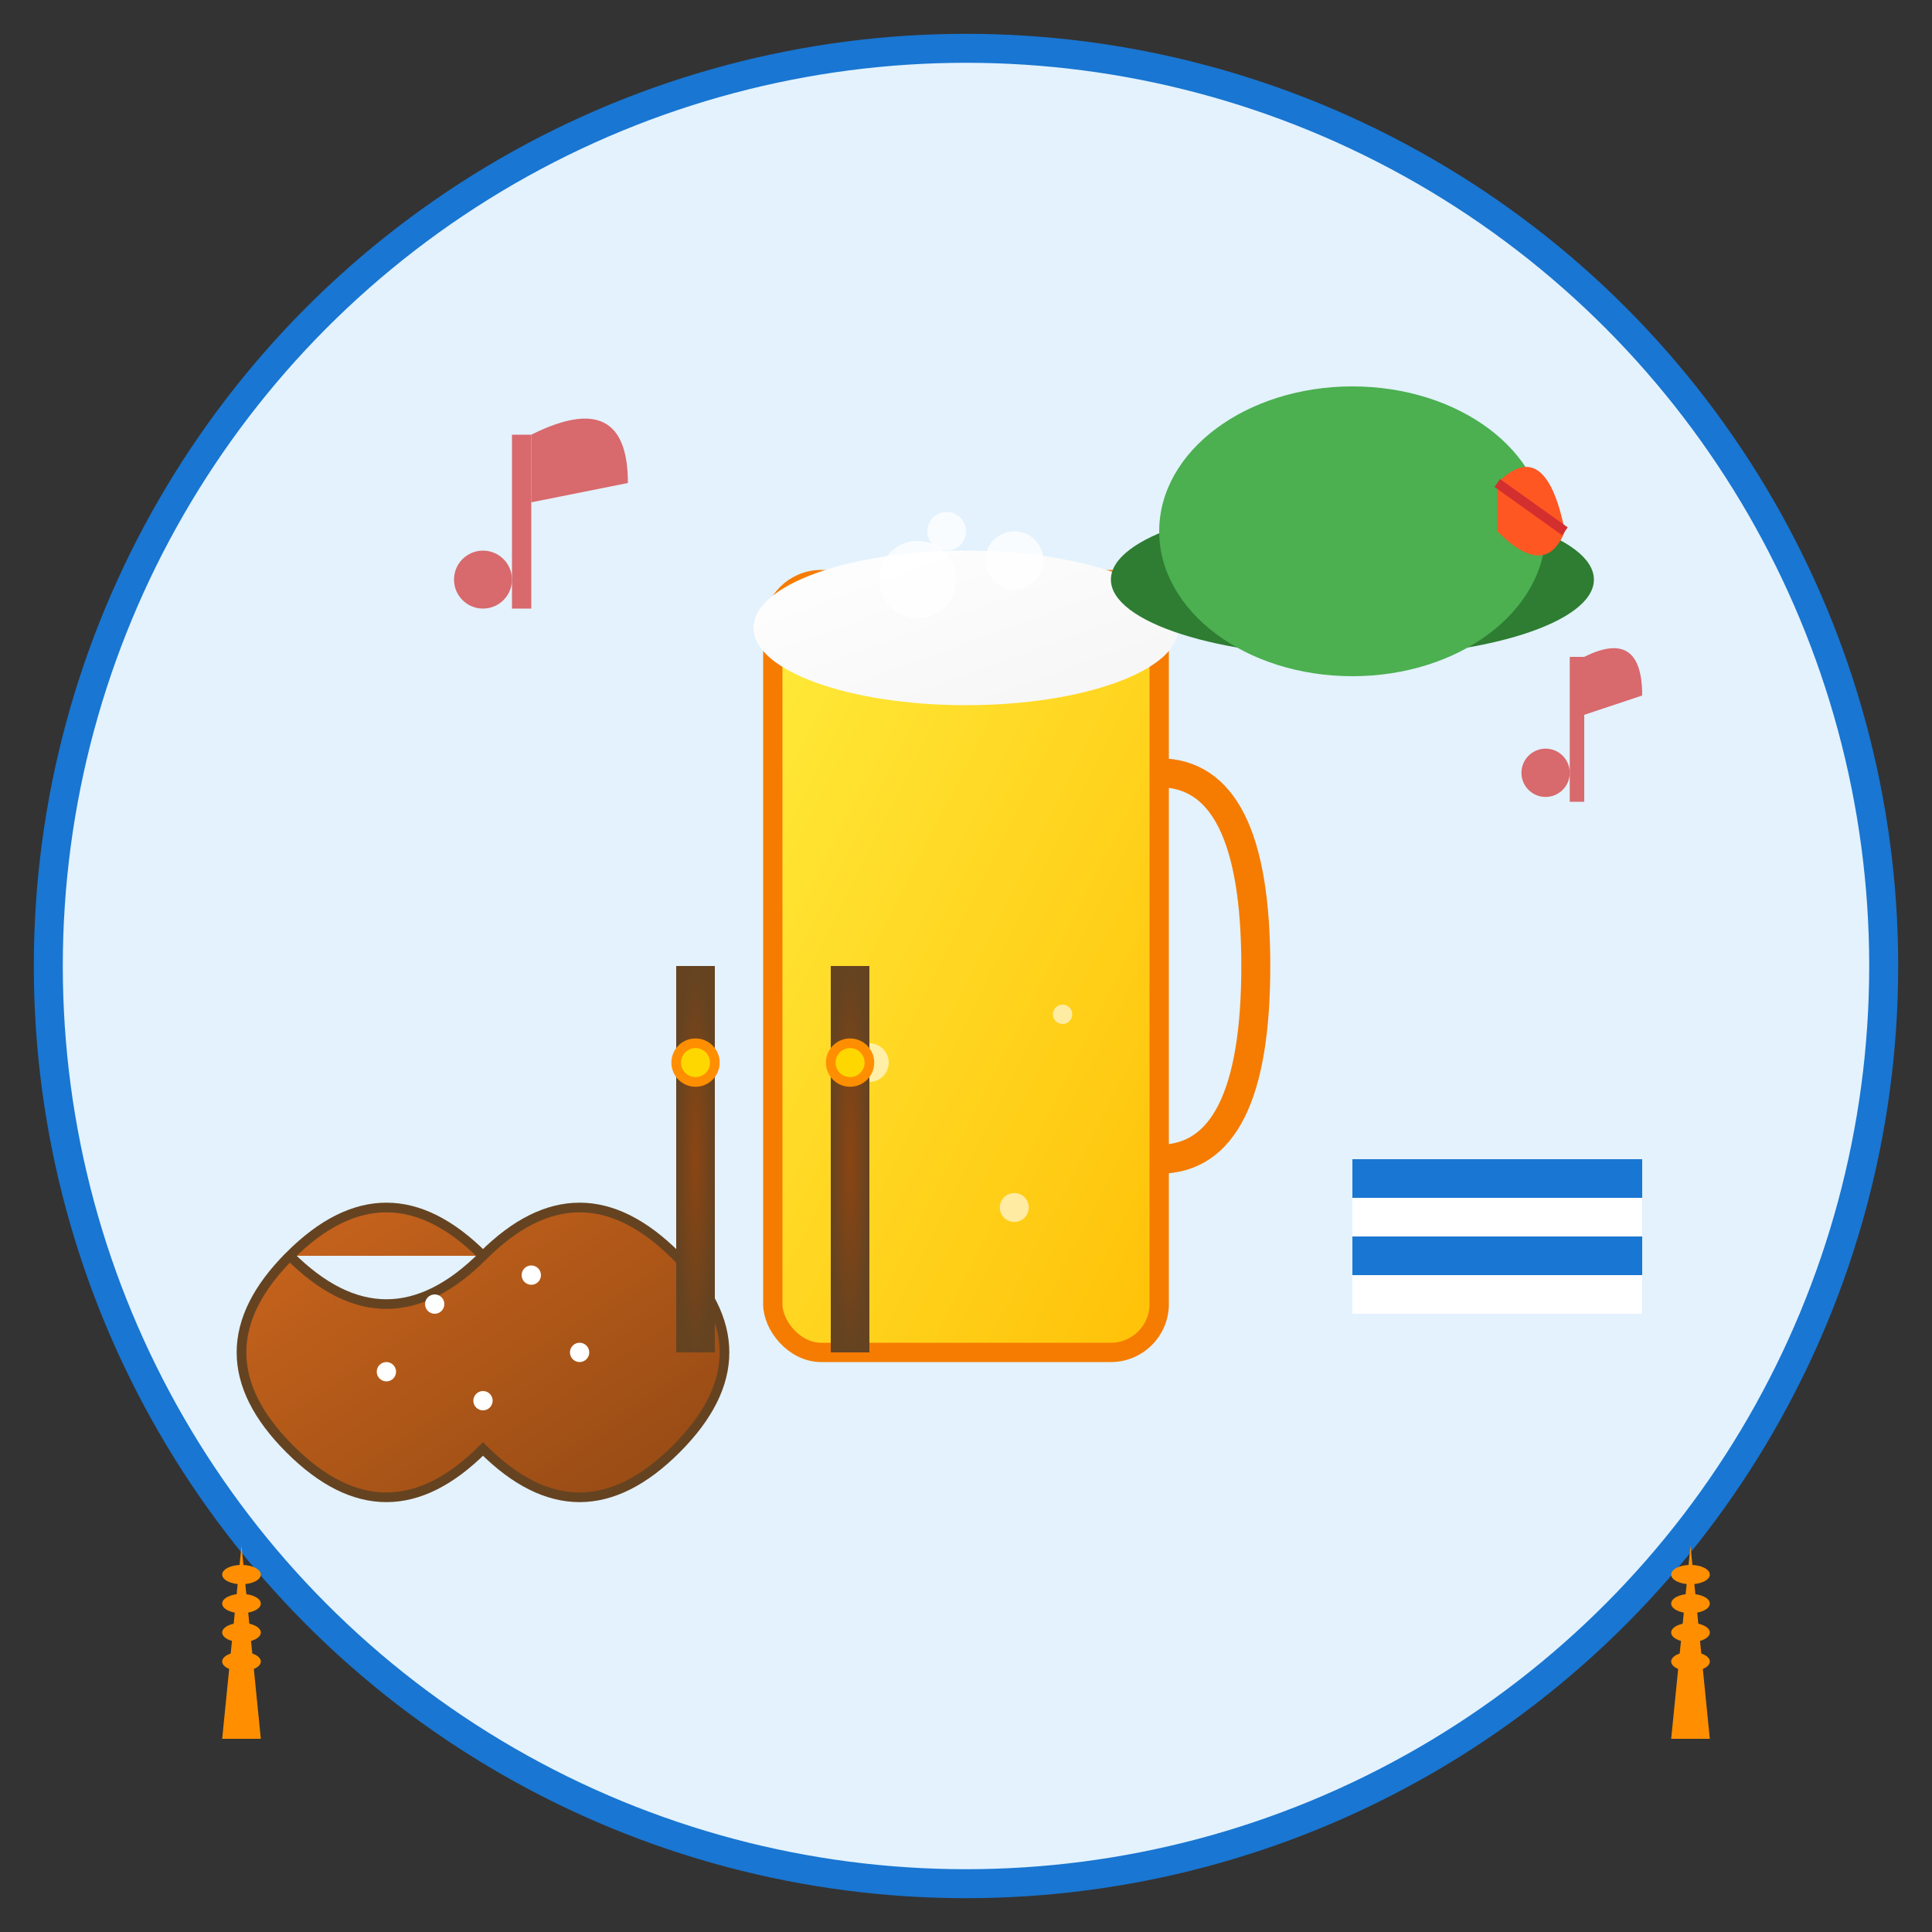 <svg width="200" height="200" viewBox="0 0 200 200" xmlns="http://www.w3.org/2000/svg">
  <rect x="0" y="0" width="200" height="200" fill="#333333" stroke="none"/>
  <defs>
    <linearGradient id="beer-gradient" x1="0%" y1="0%" x2="100%" y2="100%">
      <stop offset="0%" style="stop-color:#ffeb3b;stop-opacity:1" />
      <stop offset="100%" style="stop-color:#ffc107;stop-opacity:1" />
    </linearGradient>
    <linearGradient id="foam-gradient" x1="0%" y1="0%" x2="100%" y2="100%">
      <stop offset="0%" style="stop-color:#ffffff;stop-opacity:1" />
      <stop offset="100%" style="stop-color:#f5f5f5;stop-opacity:1" />
    </linearGradient>
    <linearGradient id="pretzel-gradient" x1="0%" y1="0%" x2="100%" y2="100%">
      <stop offset="0%" style="stop-color:#d2691e;stop-opacity:1" />
      <stop offset="100%" style="stop-color:#8b4513;stop-opacity:1" />
    </linearGradient>
    <radialGradient id="lederhosen-gradient" cx="50%" cy="50%" r="50%">
      <stop offset="0%" style="stop-color:#8b4513;stop-opacity:1" />
      <stop offset="100%" style="stop-color:#654321;stop-opacity:1" />
    </radialGradient>
  </defs>
  
  <!-- Background circle -->
  <circle cx="100" cy="100" r="95" fill="#e3f2fd" stroke="#1976d2" stroke-width="3"/>
  
  <!-- Beer mug -->
  <g transform="translate(80, 40)">
    <!-- Mug body -->
    <rect x="0" y="20" width="40" height="80" rx="5" fill="url(#beer-gradient)" stroke="#f57c00" stroke-width="2"/>
    <!-- Beer foam -->
    <ellipse cx="20" cy="25" rx="22" ry="8" fill="url(#foam-gradient)"/>
    <circle cx="15" cy="20" r="4" fill="white" opacity="0.8"/>
    <circle cx="25" cy="18" r="3" fill="white" opacity="0.8"/>
    <circle cx="18" cy="15" r="2" fill="white" opacity="0.8"/>
    <!-- Mug handle -->
    <path d="M40 40 Q50 40 50 60 Q50 80 40 80" stroke="#f57c00" stroke-width="3" fill="none"/>
    <!-- Beer bubbles -->
    <circle cx="10" cy="70" r="2" fill="#ffffff" opacity="0.6"/>
    <circle cx="25" cy="85" r="1.5" fill="#ffffff" opacity="0.6"/>
    <circle cx="30" cy="65" r="1" fill="#ffffff" opacity="0.6"/>
  </g>
  
  <!-- Pretzel -->
  <g transform="translate(30, 120)">
    <path d="M20 10 Q10 0 0 10 Q10 20 20 10 Q30 0 40 10 Q50 20 40 30 Q30 40 20 30 Q10 40 0 30 Q-10 20 0 10" 
          fill="url(#pretzel-gradient)" stroke="#654321" stroke-width="1"/>
    <!-- Salt crystals -->
    <circle cx="15" cy="15" r="1" fill="white"/>
    <circle cx="25" cy="12" r="1" fill="white"/>
    <circle cx="20" cy="25" r="1" fill="white"/>
    <circle cx="10" cy="22" r="1" fill="white"/>
    <circle cx="30" cy="20" r="1" fill="white"/>
  </g>
  
  <!-- Bavarian hat (simplified) -->
  <g transform="translate(120, 30)">
    <ellipse cx="20" cy="30" rx="25" ry="8" fill="#2e7d32"/>
    <ellipse cx="20" cy="25" rx="20" ry="15" fill="#4caf50"/>
    <!-- Feather -->
    <path d="M35 20 Q40 15 42 25 Q40 30 35 25" fill="#ff5722"/>
    <line x1="35" y1="20" x2="42" y2="25" stroke="#d32f2f" stroke-width="1"/>
  </g>
  
  <!-- Lederhosen straps -->
  <g transform="translate(60, 100)">
    <rect x="10" y="0" width="4" height="40" fill="url(#lederhosen-gradient)"/>
    <rect x="26" y="0" width="4" height="40" fill="url(#lederhosen-gradient)"/>
    <!-- Buttons -->
    <circle cx="12" cy="10" r="2" fill="#ffd700" stroke="#ff8f00" stroke-width="1"/>
    <circle cx="28" cy="10" r="2" fill="#ffd700" stroke="#ff8f00" stroke-width="1"/>
  </g>
  
  <!-- Bavarian flag colors -->
  <g transform="translate(140, 120)">
    <rect x="0" y="0" width="30" height="4" fill="#1976d2"/>
    <rect x="0" y="4" width="30" height="4" fill="white"/>
    <rect x="0" y="8" width="30" height="4" fill="#1976d2"/>
    <rect x="0" y="12" width="30" height="4" fill="white"/>
  </g>
  
  <!-- Musical notes -->
  <g fill="#d32f2f" opacity="0.7">
    <circle cx="50" cy="60" r="3"/>
    <rect x="53" y="45" width="2" height="18"/>
    <circle cx="160" cy="80" r="2.5"/>
    <rect x="162.5" y="68" width="1.5" height="15"/>
    <!-- Note flags -->
    <path d="M55 45 Q65 40 65 50 L55 52" fill="#d32f2f"/>
    <path d="M164 68 Q170 65 170 72 L164 74" fill="#d32f2f"/>
  </g>
  
  <!-- Decorative wheat -->
  <g transform="translate(20, 160)" fill="#ff8f00">
    <path d="M5 0 L7 20 L5 20 L3 20 Z"/>
    <ellipse cx="5" cy="3" rx="2" ry="1"/>
    <ellipse cx="5" cy="6" rx="2" ry="1"/>
    <ellipse cx="5" cy="9" rx="2" ry="1"/>
    <ellipse cx="5" cy="12" rx="2" ry="1"/>
  </g>
  
  <g transform="translate(170, 160)" fill="#ff8f00">
    <path d="M5 0 L7 20 L5 20 L3 20 Z"/>
    <ellipse cx="5" cy="3" rx="2" ry="1"/>
    <ellipse cx="5" cy="6" rx="2" ry="1"/>
    <ellipse cx="5" cy="9" rx="2" ry="1"/>
    <ellipse cx="5" cy="12" rx="2" ry="1"/>
  </g>
</svg>
